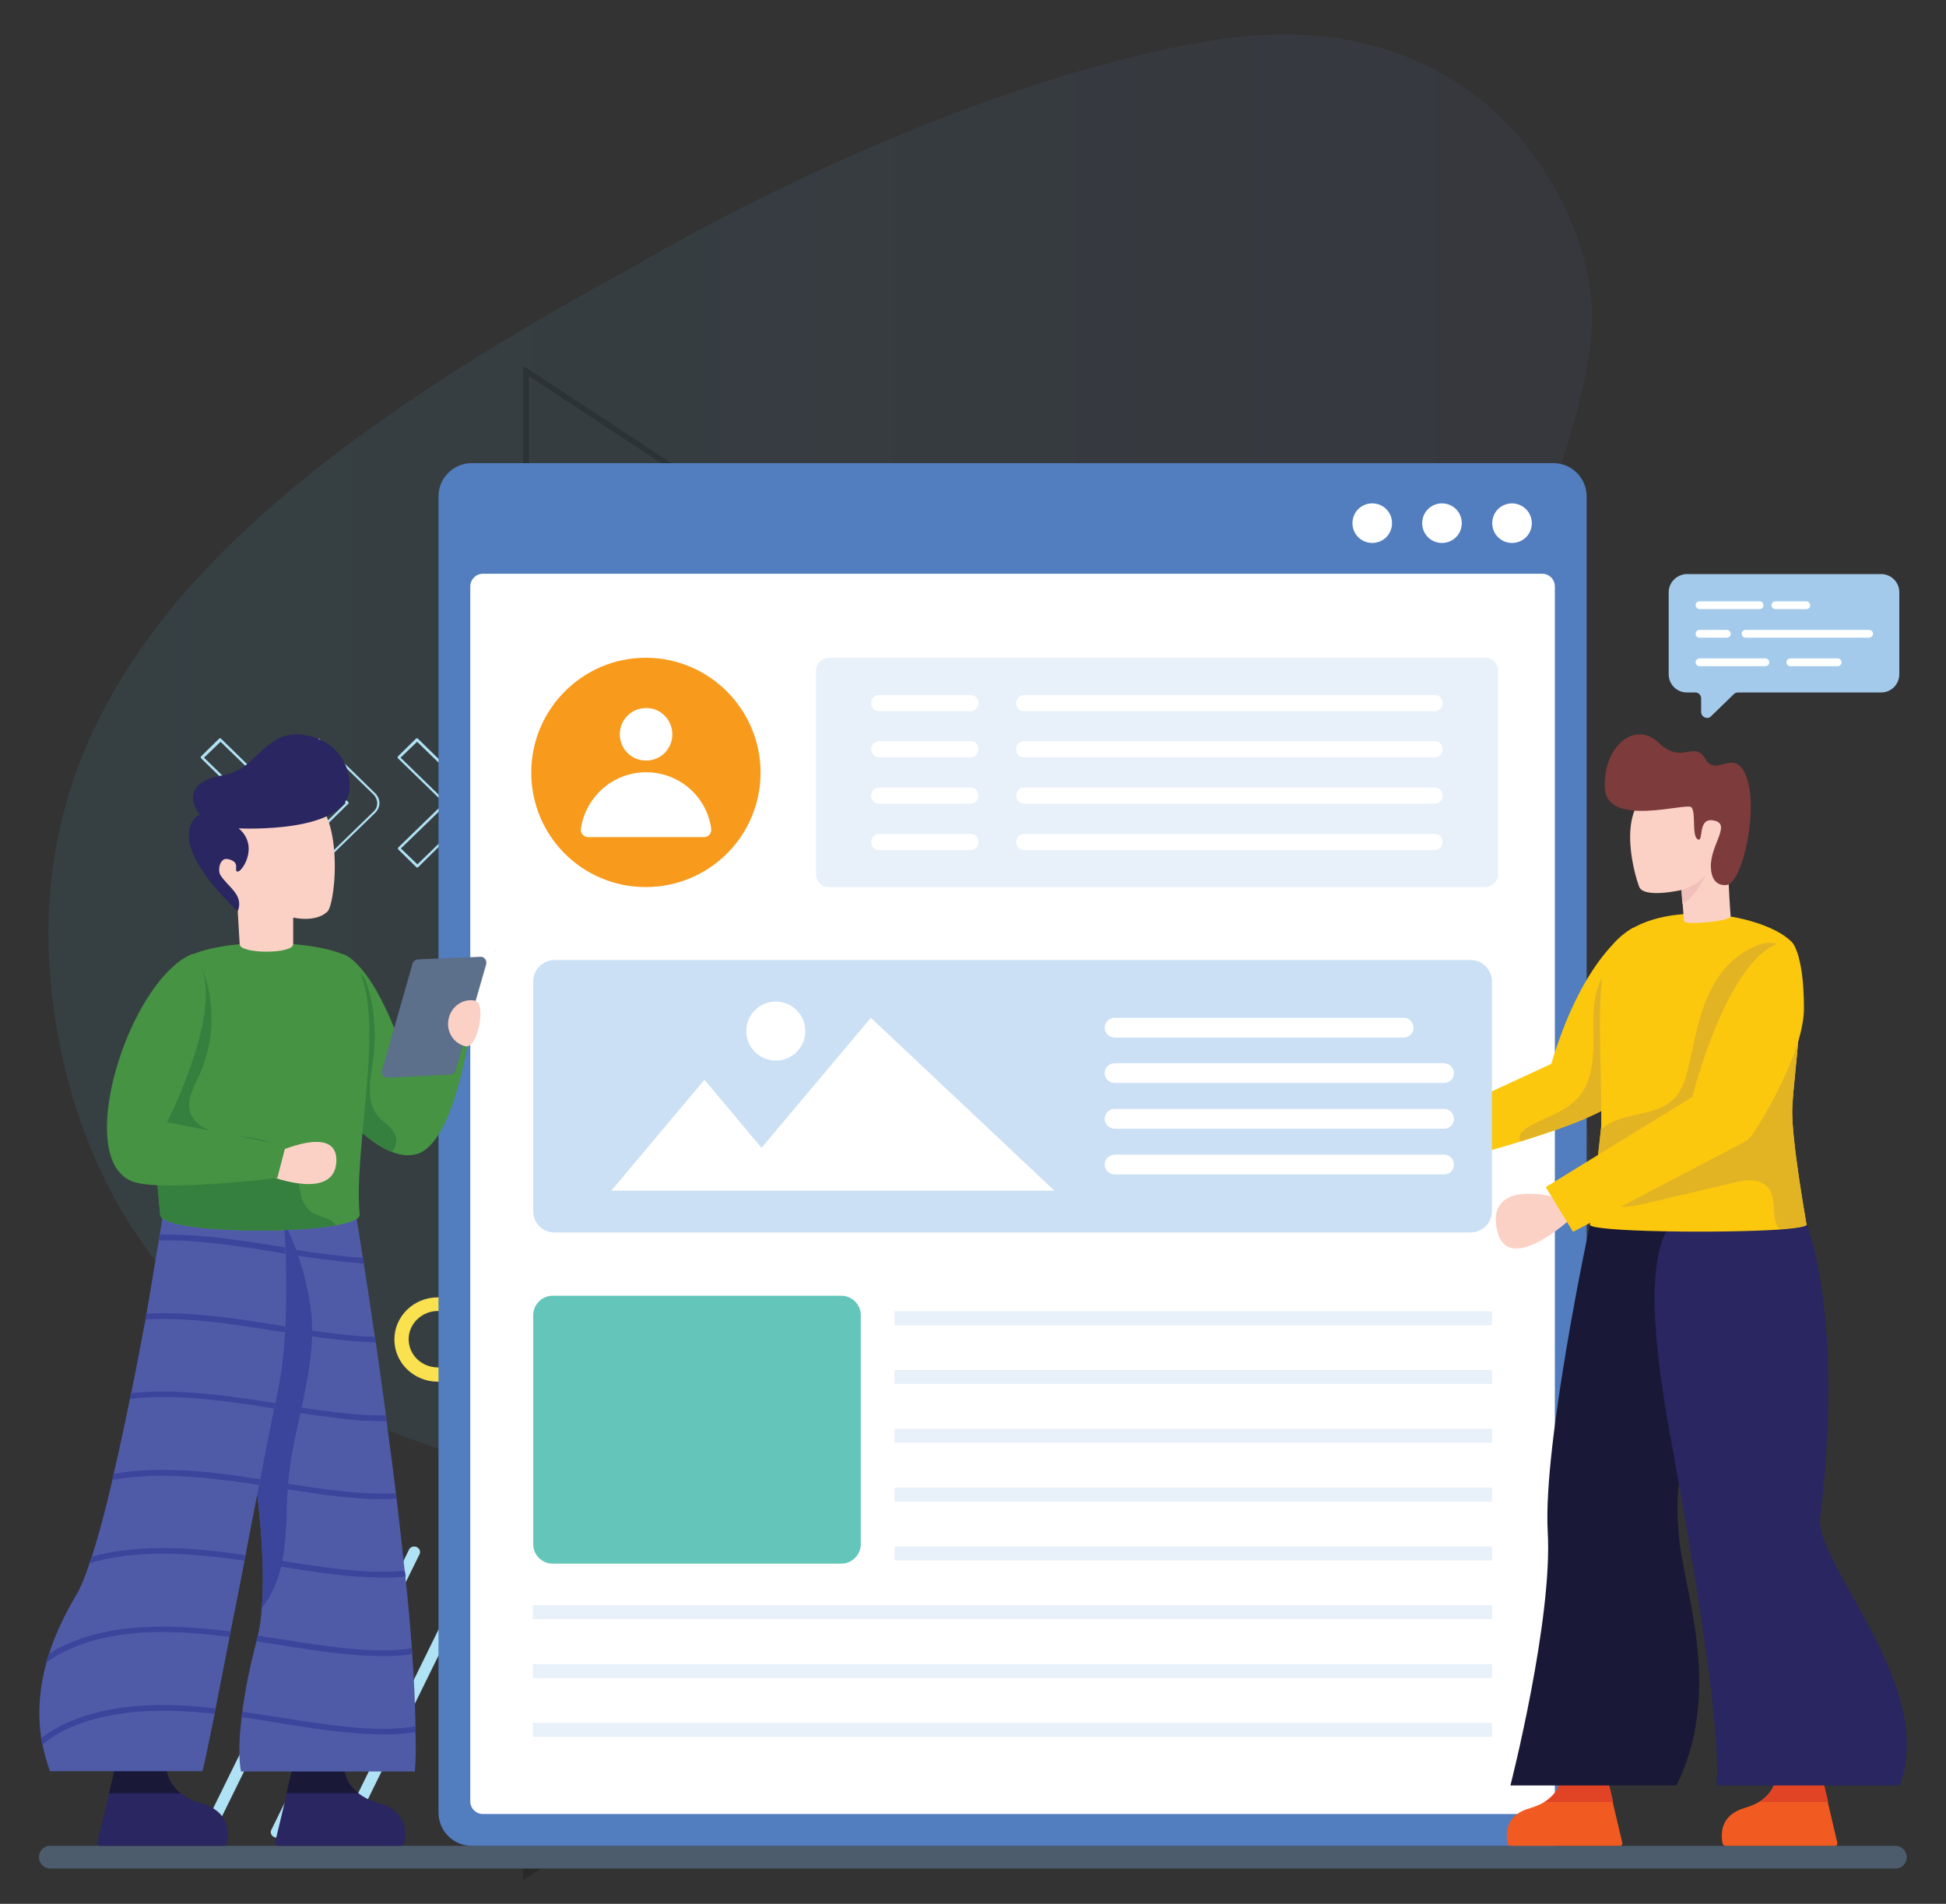 <?xml version="1.0" encoding="UTF-8"?>
<!-- Generator: Adobe Illustrator 19.0.0, SVG Export Plug-In . SVG Version: 6.00 Build 0)  -->
<svg xmlns="http://www.w3.org/2000/svg" xmlns:xlink="http://www.w3.org/1999/xlink" version="1.1" id="Layer_1" x="0px" y="0px" viewBox="0 0 600 587" style="enable-background:new 0 0 600 587;" xml:space="preserve">
<rect x="0" y="0" width="600" height="587" fill="#333333" stroke="none"/>
<style type="text/css">
	.st0{opacity:9.000000e-002;fill:url(#XMLID_128_);}
	.st1{fill:#FFFFFF;}
	.st2{fill:#B0E2F5;}
	.st3{opacity:0.19;fill:#010101;}
	.st4{fill:#F9E150;}
	.st5{fill:#4C5C6C;}
	.st6{fill:#527DBF;}
	.st7{fill:#F89A1C;}
	.st8{fill:#E8F0F9;}
	.st9{fill:#FCD1C5;}
	.st10{fill:#FBC80E;}
	.st11{fill:#E2B424;}
	.st12{fill:#CBE0F4;}
	.st13{fill:#F15B22;}
	.st14{fill:#E14425;}
	.st15{fill:#191937;}
	.st16{fill:#292661;}
	.st17{fill:#7D3B3B;}
	.st18{fill:#F1C0BA;}
	.st19{fill:#64C6BA;}
	.st20{fill:#505BA8;}
	.st21{fill:#3C459C;}
	.st22{fill:#459343;}
	.st23{fill:#35803E;}
	.st24{fill:#010101;}
	.st25{fill:#5C6F8B;}
	.st26{fill:none;}
	.st27{fill:#A4CAEB;}
</style>
<linearGradient id="XMLID_128_" gradientUnits="userSpaceOnUse" x1="14.974" y1="259.627" x2="490.948" y2="259.627">
	<stop offset="0" style="stop-color:#5BCAE9"></stop>
	<stop offset="1" style="stop-color:#596BB2"></stop>
</linearGradient>
<path id="XMLID_88_" class="st0" d="M196.3,81.7c0,0,90.1-54.3,176.1-69c86-14.7,119.1,52.6,118.5,86  c-0.6,33.4-27.3,80.9-29.1,129.5c-1.7,48.6,30.2,87.1,29.1,144.2c-1.2,57.1-83.7,136.3-158.1,136.3c-74.4,0-112.7-45.8-162.1-53.7  C121.4,447,34.2,418.2,17.3,315.8C0.5,213.4,74.9,147.5,196.3,81.7z"></path>
<g id="XMLID_165_">
	<g id="XMLID_172_">
		<path id="XMLID_87_" class="st1" d="M74.5,450.7c-0.1,0-0.2,0-0.3-0.1c-0.2-0.2-0.2-0.4,0-0.6l9.7-9.5c0.2-0.2,0.4-0.2,0.6,0    c0.2,0.2,0.2,0.4,0,0.6l-9.7,9.5C74.7,450.6,74.6,450.7,74.5,450.7z"></path>
	</g>
	<g id="XMLID_170_">
		<path id="XMLID_86_" class="st1" d="M89.3,436.2c-0.1,0-0.2,0-0.3-0.1c-0.2-0.2-0.2-0.4,0-0.6l9.7-9.5c0.2-0.2,0.4-0.2,0.6,0    c0.2,0.2,0.2,0.4,0,0.6l-9.7,9.5C89.5,436.2,89.4,436.2,89.3,436.2z"></path>
	</g>
	<g id="XMLID_168_">
		<path id="XMLID_85_" class="st1" d="M99,450.7c-0.1,0-0.2,0-0.3-0.1l-9.7-9.5c-0.2-0.2-0.2-0.4,0-0.6c0.2-0.2,0.4-0.2,0.6,0    l9.7,9.5c0.2,0.2,0.2,0.4,0,0.6C99.2,450.6,99.1,450.7,99,450.7z"></path>
	</g>
	<g id="XMLID_166_">
		<path id="XMLID_84_" class="st1" d="M84.2,436.2c-0.1,0-0.2,0-0.3-0.1l-9.7-9.5c-0.2-0.2-0.2-0.4,0-0.6c0.2-0.2,0.4-0.2,0.6,0    l9.7,9.5c0.2,0.2,0.2,0.4,0,0.6C84.4,436.2,84.3,436.2,84.2,436.2z"></path>
	</g>
</g>
<g id="XMLID_152_">
	<g id="XMLID_161_">
		<path id="XMLID_162_" class="st2" d="M68,267.5c-0.1,0-0.2,0-0.3-0.1l-5.6-5.5c-0.1-0.1-0.1-0.2-0.1-0.3s0-0.2,0.1-0.3l14.1-13.7    l-14.2-13.8c-0.1-0.1-0.1-0.2-0.1-0.3c0-0.1,0-0.2,0.1-0.3l5.6-5.5c0.2-0.1,0.4-0.1,0.5,0l17.2,16.8c1.7,1.6,1.7,4.3,0,6    l-17.2,16.7C68.2,267.4,68.1,267.5,68,267.5z M63,261.6l5.1,4.9l16.9-16.4c1.4-1.4,1.4-3.6,0-4.9l-17-16.5l-5.1,4.9l14.2,13.8    c0.1,0.1,0.1,0.4,0,0.5L63,261.6z"></path>
	</g>
	<g id="XMLID_157_">
		<path id="XMLID_158_" class="st2" d="M98.4,267.5c-0.1,0-0.2,0-0.3-0.1l-5.6-5.5c-0.1-0.1-0.1-0.2-0.1-0.3s0-0.2,0.1-0.3    l14.1-13.7l-14.2-13.8c-0.1-0.1-0.1-0.4,0-0.5l5.6-5.5c0.1-0.1,0.4-0.1,0.5,0l17.2,16.8c0.8,0.8,1.3,1.9,1.3,3    c0,1.1-0.5,2.2-1.3,3l-17.2,16.7C98.6,267.4,98.5,267.5,98.4,267.5z M93.3,261.6l5.1,4.9l16.9-16.4c0.7-0.7,1-1.5,1-2.5    c0-0.9-0.4-1.8-1-2.5l-17-16.5l-5.1,4.9l14.2,13.8c0.1,0.1,0.1,0.4,0,0.5L93.3,261.6z"></path>
	</g>
	<g id="XMLID_153_">
		<path id="XMLID_154_" class="st2" d="M128.7,267.5c-0.1,0-0.2,0-0.3-0.1l-5.6-5.5c-0.1-0.1-0.1-0.2-0.1-0.3s0-0.2,0.1-0.3    l14.1-13.7l-14.2-13.8c-0.1-0.1-0.1-0.2-0.1-0.3c0-0.1,0-0.2,0.1-0.3l5.6-5.5c0.2-0.1,0.4-0.1,0.5,0l17.2,16.8    c1.7,1.6,1.7,4.3,0,6L129,267.3C128.9,267.4,128.8,267.5,128.7,267.5z M123.6,261.6l5.1,4.9l16.9-16.4c1.4-1.4,1.4-3.6,0-4.9    l-17-16.5l-5.1,4.9l14.2,13.8c0.1,0.1,0.1,0.4,0,0.5L123.6,261.6z"></path>
	</g>
</g>
<g id="XMLID_145_">
	<g id="XMLID_150_">
		<path id="XMLID_77_" class="st2" d="M64.1,566.6c-0.3,0-0.5-0.1-0.8-0.2c-0.9-0.4-1.3-1.5-0.8-2.3l42.4-86.3    c0.4-0.9,1.5-1.2,2.4-0.8c0.9,0.4,1.3,1.5,0.8,2.3l-42.4,86.3C65.4,566.2,64.8,566.6,64.1,566.6z"></path>
	</g>
	<g id="XMLID_148_">
		<path id="XMLID_76_" class="st2" d="M85.3,566.6c-0.3,0-0.5-0.1-0.8-0.2c-0.9-0.4-1.3-1.5-0.8-2.3l42.4-86.3    c0.4-0.9,1.5-1.2,2.4-0.8c0.9,0.4,1.3,1.5,0.8,2.3l-42.4,86.3C86.6,566.2,86,566.6,85.3,566.6z"></path>
	</g>
	<g id="XMLID_146_">
		<path id="XMLID_75_" class="st2" d="M106.5,566.6c-0.3,0-0.5-0.1-0.8-0.2c-0.9-0.4-1.3-1.5-0.8-2.3l42.4-86.3    c0.4-0.9,1.5-1.2,2.4-0.8c0.9,0.4,1.3,1.5,0.8,2.3l-42.4,86.3C107.8,566.2,107.2,566.6,106.5,566.6z"></path>
	</g>
</g>
<polygon id="XMLID_74_" class="st3" points="162.7,113.7 161.3,112.8 161.3,579.7 212.9,545.8 211.1,544.9 163.1,576.5 163.1,116   513.5,346.2 460.8,380.9 461.4,382.6 515.6,347 516.7,346.2 "></polygon>
<g id="XMLID_135_">
	<path id="XMLID_136_" class="st4" d="M135,426c-7.4,0-13.4-5.8-13.4-13c0-7.2,6-13,13.4-13c7.4,0,13.4,5.8,13.4,13   C148.4,420.1,142.4,426,135,426z M135,404.2c-4.9,0-9,3.9-9,8.7c0,4.8,4,8.7,9,8.7c4.9,0,9-3.9,9-8.7   C144,408.1,140,404.2,135,404.2z"></path>
</g>
<g id="XMLID_123_">
	<g id="XMLID_367_">
		<g id="XMLID_368_">
			<path id="XMLID_121_" class="st5" d="M587.9,572.6c0,1-0.4,1.8-1,2.5c-0.6,0.6-1.5,1-2.5,1H15.5c-1.9,0-3.5-1.6-3.5-3.5     c0-1,0.4-1.8,1-2.5c0.6-0.6,1.5-1,2.5-1h568.9C586.3,569.1,587.9,570.7,587.9,572.6z"></path>
		</g>
	</g>
	<g id="XMLID_124_">
		<g id="XMLID_155_">
			<g id="XMLID_246_">
				<g id="XMLID_251_">
					<g id="XMLID_298_">
						<g id="XMLID_353_">
							<g id="XMLID_360_">
								<g id="XMLID_361_">
									<g id="XMLID_364_">
										<g id="XMLID_365_">
											<path id="XMLID_120_" class="st6" d="M489.2,153v405.9c0,5.6-4.6,10.2-10.2,10.2H145.4c-5.6,0-10.2-4.6-10.2-10.2V153             c0-5.6,4.6-10.2,10.2-10.2H479C484.6,142.8,489.2,147.4,489.2,153z"></path>
										</g>
									</g>
									<g id="XMLID_362_">
										<path id="XMLID_119_" class="st1" d="M148.9,559.3c-2.1,0-3.9-1.7-3.9-3.9V180.8c0-2.1,1.7-3.9,3.9-3.9h326.6            c2.1,0,3.9,1.7,3.9,3.9v374.6c0,2.1-1.7,3.9-3.9,3.9H148.9z"></path>
									</g>
								</g>
							</g>
							<g id="XMLID_358_">
								<path id="XMLID_118_" class="st1" d="M472.3,161.3c0,3.4-2.7,6.1-6.1,6.1c-3.4,0-6.1-2.7-6.1-6.1c0-3.4,2.7-6.1,6.1-6.1          C469.5,155.2,472.3,157.9,472.3,161.3z"></path>
							</g>
							<g id="XMLID_356_">
								<path id="XMLID_117_" class="st1" d="M450.7,161.3c0,3.4-2.7,6.1-6.1,6.1c-3.4,0-6.1-2.7-6.1-6.1c0-3.4,2.7-6.1,6.1-6.1          C448,155.2,450.7,157.9,450.7,161.3z"></path>
							</g>
							<g id="XMLID_354_">
								<path id="XMLID_116_" class="st1" d="M429.2,161.3c0,3.4-2.7,6.1-6.1,6.1s-6.1-2.7-6.1-6.1c0-3.4,2.7-6.1,6.1-6.1          S429.2,157.9,429.2,161.3z"></path>
							</g>
						</g>
						<g id="XMLID_345_">
							<g id="XMLID_351_">
								<path id="XMLID_115_" class="st7" d="M234.5,238.2c0,19.5-15.8,35.3-35.4,35.3s-35.3-15.8-35.3-35.3          c0-19.5,15.8-35.4,35.3-35.4S234.5,218.7,234.5,238.2z"></path>
							</g>
							<g id="XMLID_346_">
								<g id="XMLID_349_">
									<path id="XMLID_114_" class="st1" d="M207.3,226.4c0,4.5-3.6,8.1-8.1,8.1c-4.5,0-8.1-3.6-8.1-8.1c0-4.5,3.6-8.1,8.1-8.1           C203.6,218.2,207.3,221.9,207.3,226.4z"></path>
								</g>
								<g id="XMLID_347_">
									<path id="XMLID_113_" class="st1" d="M217.1,258.1h-35.8c-1.3,0-2.4-1.2-2.2-2.5c1.4-9.9,9.9-17.5,20.1-17.5           c10.3,0,18.8,7.6,20.1,17.5C219.4,257,218.4,258.1,217.1,258.1z"></path>
								</g>
							</g>
						</g>
						<g id="XMLID_343_">
							<path id="XMLID_112_" class="st8" d="M461.9,206.8v62.7c0,2.2-1.8,4-4,4H255.6c-2.2,0-4-1.8-4-4v-62.7c0-2.2,1.8-4,4-4h202.3         C460.1,202.8,461.9,204.6,461.9,206.8z"></path>
						</g>
						<g id="XMLID_322_">
							<g id="XMLID_338_">
								<g id="XMLID_341_">
									<path id="XMLID_111_" class="st1" d="M444.8,216.8c0-0.7-0.3-1.3-0.7-1.8c-0.5-0.5-1.1-0.7-1.8-0.7H315.8           c-1.4,0-2.5,1.1-2.5,2.5c0,0.7,0.3,1.3,0.7,1.8c0.5,0.5,1.1,0.7,1.8,0.7h126.5C443.7,219.3,444.8,218.1,444.8,216.8z"></path>
								</g>
								<g id="XMLID_339_">
									<path id="XMLID_110_" class="st1" d="M301.7,216.8c0-0.7-0.3-1.3-0.7-1.8c-0.5-0.5-1.1-0.7-1.8-0.7h-28.1           c-1.4,0-2.5,1.1-2.5,2.5c0,0.7,0.3,1.3,0.7,1.8c0.5,0.5,1.1,0.7,1.8,0.7h28.1C300.6,219.3,301.7,218.1,301.7,216.8z"></path>
								</g>
							</g>
							<g id="XMLID_333_">
								<g id="XMLID_336_">
									<path id="XMLID_109_" class="st1" d="M444.8,231c0-0.7-0.3-1.3-0.7-1.8c-0.5-0.5-1.1-0.7-1.8-0.7H315.8           c-1.4,0-2.5,1.1-2.5,2.5c0,0.7,0.3,1.3,0.7,1.8c0.5,0.5,1.1,0.7,1.8,0.7h126.5C443.7,233.6,444.8,232.4,444.8,231z"></path>
								</g>
								<g id="XMLID_334_">
									<path id="XMLID_108_" class="st1" d="M301.7,231c0-0.7-0.3-1.3-0.7-1.8c-0.5-0.5-1.1-0.7-1.8-0.7h-28.1           c-1.4,0-2.5,1.1-2.5,2.5c0,0.7,0.3,1.3,0.7,1.8c0.5,0.5,1.1,0.7,1.8,0.7h28.1C300.6,233.6,301.7,232.4,301.7,231z"></path>
								</g>
							</g>
							<g id="XMLID_328_">
								<g id="XMLID_331_">
									<path id="XMLID_107_" class="st1" d="M444.8,245.3c0-0.7-0.3-1.3-0.7-1.8c-0.5-0.5-1.1-0.7-1.8-0.7H315.8           c-1.4,0-2.5,1.1-2.5,2.5c0,0.7,0.3,1.3,0.7,1.8c0.5,0.5,1.1,0.7,1.8,0.7h126.5C443.7,247.8,444.8,246.7,444.8,245.3z"></path>
								</g>
								<g id="XMLID_329_">
									<path id="XMLID_106_" class="st1" d="M301.7,245.3c0-0.7-0.3-1.3-0.7-1.8c-0.5-0.5-1.1-0.7-1.8-0.7h-28.1           c-1.4,0-2.5,1.1-2.5,2.5c0,0.7,0.3,1.3,0.7,1.8c0.5,0.5,1.1,0.7,1.8,0.7h28.1C300.6,247.8,301.7,246.7,301.7,245.3z"></path>
								</g>
							</g>
							<g id="XMLID_323_">
								<g id="XMLID_326_">
									<path id="XMLID_105_" class="st1" d="M444.8,259.6c0-0.7-0.3-1.3-0.7-1.8c-0.5-0.5-1.1-0.7-1.8-0.7H315.8           c-1.4,0-2.5,1.1-2.5,2.5c0,0.7,0.3,1.3,0.7,1.8c0.5,0.5,1.1,0.7,1.8,0.7h126.5C443.7,262.1,444.8,261,444.8,259.6z"></path>
								</g>
								<g id="XMLID_324_">
									<path id="XMLID_104_" class="st1" d="M301.7,259.6c0-0.7-0.3-1.3-0.7-1.8c-0.5-0.5-1.1-0.7-1.8-0.7h-28.1           c-1.4,0-2.5,1.1-2.5,2.5c0,0.7,0.3,1.3,0.7,1.8c0.5,0.5,1.1,0.7,1.8,0.7h28.1C300.6,262.1,301.7,261,301.7,259.6z"></path>
								</g>
							</g>
						</g>
						<g id="XMLID_299_">
							<g id="XMLID_320_">
								<path id="XMLID_103_" class="st9" d="M445.7,346.5c0,0-18.6-3.3-17.6,9.2c1,12.5,23.3-4.8,23.3-4.8L445.7,346.5z"></path>
							</g>
							<g id="XMLID_318_">
								<path id="XMLID_102_" class="st10" d="M440.3,345.6l7.3,12.3c0,0,10-2.5,21.4-6c13.3-4.1,28.4-9.6,31.3-14.3          c3-4.8,5.6-10.7,7.7-16.5c4.4-12.1,6.6-23.7,6.6-23.7l-11-11.4c0,0-14.9,7.2-25.3,42L440.3,345.6z"></path>
							</g>
							<g id="XMLID_315_">
								<g id="XMLID_316_">
									<path id="XMLID_101_" class="st11" d="M468.5,351.3c0.1,0.2,0.2,0.4,0.4,0.6c13.3-4.1,28.4-9.6,31.3-14.3           c3-4.8,5.6-10.7,7.7-16.5c-0.8-4.6-2.7-9-5.2-12.9c-1.4-2.2-3.1-4.3-4.9-6.3c-2.3-2.4-3.7-1.3-4.8,1.5           c-1.1,3-1.6,6.2-1.7,9.4c-0.2,4.5,0.2,8.9-0.2,13.4c-0.4,4.5-1.6,9-4.6,12.3c-4.1,4.6-10.8,6.1-16,9.4           C469.3,348.8,468,350,468.5,351.3z"></path>
								</g>
							</g>
							<g id="XMLID_312_">
								<g id="XMLID_313_">
									<path id="XMLID_100_" class="st12" d="M460,302.6v70.8c0,3.6-2.9,6.6-6.6,6.6H171c-3.7,0-6.6-2.9-6.6-6.6v-70.8           c0-3.6,2.9-6.6,6.6-6.6h282.5C457.1,296,460,299,460,302.6z"></path>
								</g>
							</g>
							<g id="XMLID_310_">
								<polygon id="XMLID_99_" class="st1" points="325.1,367.1 188.5,367.1 217.2,332.9 234.8,353.9 268.5,313.8         "></polygon>
							</g>
							<g id="XMLID_308_">
								<circle id="XMLID_68_" class="st1" cx="239.2" cy="317.9" r="9.1"></circle>
							</g>
							<g id="XMLID_306_">
								<path id="XMLID_67_" class="st1" d="M435.8,316.9c0,1.7-1.4,3-3,3h-89.1c-1.7,0-3.1-1.4-3.1-3c0-1.7,1.4-3.1,3.1-3.1h89.1          C434.4,313.8,435.8,315.1,435.8,316.9z"></path>
							</g>
							<g id="XMLID_304_">
								<path id="XMLID_66_" class="st1" d="M448.3,330.9c0,1.7-1.4,3-3,3H343.7c-1.7,0-3.1-1.4-3.1-3c0-1.7,1.4-3.1,3.1-3.1h101.6          C446.9,327.9,448.3,329.2,448.3,330.9z"></path>
							</g>
							<g id="XMLID_302_">
								<path id="XMLID_65_" class="st1" d="M448.3,345c0,1.7-1.4,3-3,3H343.7c-1.7,0-3.1-1.4-3.1-3c0-1.7,1.4-3.1,3.1-3.1h101.6          C446.9,341.9,448.3,343.3,448.3,345z"></path>
							</g>
							<g id="XMLID_300_">
								<path id="XMLID_64_" class="st1" d="M448.3,359.1c0,1.7-1.4,3-3,3H343.7c-1.7,0-3.1-1.4-3.1-3c0-1.7,1.4-3.1,3.1-3.1h101.6          C446.9,356,448.3,357.4,448.3,359.1z"></path>
							</g>
						</g>
					</g>
					<g id="XMLID_266_">
						<g id="XMLID_273_">
							<g id="XMLID_293_">
								<g id="XMLID_296_">
									<path id="XMLID_63_" class="st13" d="M530.9,566.7c0,0.6,0.1,1.2,0.2,1.6c0.1,0.5,0.5,0.8,1,0.8h33.7           c0.5,0,0.8-0.4,0.7-0.9l-1.3-5.5l-3.9-16.8c-0.1-0.5-0.6-0.9-1.1-0.8l-11.6,1.2c-0.5,0.1-0.9,0.5-1,1           c-0.1,2.2-1.2,7.7-9.6,10.1C531.5,559.3,530.7,563.8,530.9,566.7z"></path>
								</g>
								<g id="XMLID_294_">
									<path id="XMLID_62_" class="st14" d="M542.5,555.6c4.4-2.7,5.1-6.5,5.2-8.2c0-0.5,0.4-1,1-1l11.6-1.2           c0.5-0.1,1,0.3,1.1,0.8l2.3,9.6H542.5z"></path>
								</g>
							</g>
							<g id="XMLID_288_">
								<g id="XMLID_291_">
									<path id="XMLID_61_" class="st13" d="M464.6,566.7c0,0.6,0.1,1.2,0.2,1.6c0.1,0.5,0.5,0.8,1,0.8h33.7           c0.5,0,0.8-0.4,0.7-0.9l-1.3-5.5L495,546c-0.1-0.5-0.6-0.9-1.1-0.8l-11.6,1.2c-0.5,0.1-0.9,0.5-1,1           c-0.1,2.2-1.2,7.7-9.6,10.1C465.2,559.3,464.4,563.8,464.6,566.7z"></path>
								</g>
								<g id="XMLID_289_">
									<path id="XMLID_60_" class="st14" d="M476.2,555.6c4.4-2.7,5.1-6.5,5.2-8.2c0-0.5,0.4-1,1-1l11.6-1.2           c0.5-0.1,1,0.3,1.1,0.8l2.3,9.6H476.2z"></path>
								</g>
							</g>
							<g id="XMLID_286_">
								<path id="XMLID_59_" class="st15" d="M490.2,377.6c0,0-14.5,67.5-13,94.6c1.6,27.1-11.5,78.3-11.5,78.3h51.2          c14-28.4,3.1-57.6,1-74.7c-4.1-33.7,11.7-46.6,11.7-46.6l-10.4-72L490.2,377.6z"></path>
							</g>
							<g id="XMLID_284_">
								<path id="XMLID_58_" class="st16" d="M557.1,377.6c0,0,11.6,28.3,4.1,90.2c-1.8,14.5,36.1,52.1,24.5,82.7l-56.5,0          c2-17.6-9.3-80.5-12.7-99.4c-3.7-20.6-12.4-64.4,0.4-75.6L557.1,377.6z"></path>
							</g>
							<g id="XMLID_282_">
								<path id="XMLID_57_" class="st10" d="M490.2,377.6c0,2.2,40.4,2.7,58.4,1.5c5.1-0.4,8.4-0.9,8.4-1.5c0,0-4.8-26.8-4.4-35.9          c0.5-11.1,4.6-36.8,1.6-47.6c-0.5-1.7-1.1-3.1-2-3.9c-9.1-8.9-43.1-14.1-55.2,1.4c-5.6,7.2-3.1,33.3-3.3,55.1          c0,0.2,0,0.7-0.1,1.5c-0.4,3.7-1.5,13-2.3,20.2C490.7,373.5,490.2,377.6,490.2,377.6z"></path>
							</g>
							<g id="XMLID_280_">
								<path id="XMLID_56_" class="st11" d="M491.4,368.3c1.4,1.6,3.2,2.7,5.2,3.3c3.7,1.1,7.6,0.2,11.4-0.7          c8.6-2,17.3-4.1,25.9-6.1c2-0.5,4.1-1,6.1-0.9c2.1,0.1,4.2,0.9,5.4,2.6c2.1,2.8,1.1,6.8,2,10.1c0.3,0.9,0.7,1.7,1.2,2.4          c5.1-0.4,8.4-0.9,8.4-1.5c0,0-4.8-26.8-4.4-35.9c0.5-11.1,4.6-36.8,1.6-47.6c-0.8-0.4-1.6-0.8-2.5-1.2          c-2.5-1.2-4.5-2.5-7.4-2c-3.2,0.6-6.3,2.3-8.8,4.3c-2.9,2.3-5.4,5.3-7.2,8.6c-4.2,7.4-5.6,16-7.5,24.4          c-0.9,3.8-1.9,7.9-4.7,10.7c-4.8,4.8-12.7,4.2-18.9,7.1c-1.3,0.6-2.5,1.4-3.6,2.2C493.3,351.8,492.2,361.1,491.4,368.3z"></path>
							</g>
							<g id="XMLID_278_">
								<path id="XMLID_55_" class="st9" d="M519.2,284l-0.7-9.6c0,0-11.7,2.7-13.1-1c-1.8-4.7-7.7-26.4,6.2-30.7          c13.9-4.3,22.6,8.5,21.6,14.7c-1.1,6.2,0.4,25.1,0.4,25.1C533.8,284,519.4,285.4,519.2,284z"></path>
							</g>
							<g id="XMLID_276_">
								<path id="XMLID_54_" class="st17" d="M532.7,272.8c0,0-5,1.3-5.2-5.5c-0.2-6.8,6.4-13.2,1-14.3c-5.3-1.2-3.1,6.8-5,5.8          c-2-1-0.5-8.3-2-9.9c-1.4-1.6-26.3,6.5-26.7-6.1c-0.5-12.7,9.3-20.8,16.6-13.8c7.3,7,11-1,14.4,5c3.4,6,9.3-4.2,12.8,5.9          C542.1,249.9,537.4,271.3,532.7,272.8z"></path>
							</g>
							<g id="XMLID_274_">
								<path id="XMLID_53_" class="st9" d="M514.5,274.4"></path>
							</g>
						</g>
						<g id="XMLID_271_">
							<path id="XMLID_52_" class="st9" d="M478.5,368.9c0,0-20.1-5.2-17,10.1c3.1,15.2,23.1-3.5,23.1-3.5"></path>
						</g>
						<g id="XMLID_269_">
							<path id="XMLID_51_" class="st10" d="M476.6,366l8.4,13.8l52.6-27.6c1-0.5,1.9-1.3,2.6-2.2c3.8-5.6,16-26.1,16-39.1         c0-18-4.1-20.7-4.1-20.7c-18.4,0-30.3,48-30.3,48L476.6,366z"></path>
						</g>
						<g id="XMLID_267_">
							<path id="XMLID_50_" class="st18" d="M518.4,274.4c0,0,4-0.8,7.5-4.5c0,0-3.2,7-7.2,8.7L518.4,274.4z"></path>
						</g>
					</g>
					<g id="XMLID_264_">
						<path id="XMLID_49_" class="st19" d="M265.4,405.5v70.6c0,3.3-2.7,6-6,6h-89c-3.3,0-6-2.7-6-6v-70.6c0-3.3,2.7-6,6-6h89        C262.7,399.5,265.4,402.2,265.4,405.5z"></path>
					</g>
					<g id="XMLID_262_">
						<rect id="XMLID_48_" x="275.8" y="404.3" class="st8" width="184.2" height="4.3"></rect>
					</g>
					<g id="XMLID_260_">
						<rect id="XMLID_47_" x="275.8" y="422.4" class="st8" width="184.2" height="4.3"></rect>
					</g>
					<g id="XMLID_258_">
						<rect id="XMLID_46_" x="275.8" y="440.5" class="st8" width="184.2" height="4.3"></rect>
					</g>
					<g id="XMLID_256_">
						<rect id="XMLID_45_" x="275.8" y="458.7" class="st8" width="184.2" height="4.3"></rect>
					</g>
					<g id="XMLID_254_">
						<rect id="XMLID_44_" x="275.8" y="476.8" class="st8" width="184.2" height="4.3"></rect>
					</g>
					<g id="XMLID_252_">
						<rect id="XMLID_43_" x="164.3" y="494.9" class="st8" width="295.7" height="4.3"></rect>
					</g>
				</g>
				<g id="XMLID_249_">
					<rect id="XMLID_42_" x="164.3" y="513.1" class="st8" width="295.7" height="4.3"></rect>
				</g>
				<g id="XMLID_247_">
					<rect id="XMLID_41_" x="164.3" y="531.2" class="st8" width="295.7" height="4.3"></rect>
				</g>
			</g>
			<g id="XMLID_156_">
				<g id="XMLID_191_">
					<g id="XMLID_241_">
						<g id="XMLID_244_">
							<path id="XMLID_40_" class="st16" d="M124.9,566.3c-0.1,0.9-0.2,1.7-0.3,2.2c-0.1,0.4-0.4,0.6-0.8,0.6H85.6         c-0.5,0-0.9-0.5-0.8-1l1.5-6.2l4.7-19.9l15.1,1.6c0,0-1.1,9,10.8,12.4C124.2,558.1,125.1,563.2,124.9,566.3z"></path>
						</g>
						<g id="XMLID_242_">
							<path id="XMLID_39_" class="st15" d="M110.5,552.9c-5.1-4-4.4-9.3-4.4-9.3L90.9,542l-2.6,10.9H110.5z"></path>
						</g>
					</g>
					<g id="XMLID_236_">
						<g id="XMLID_239_">
							<path id="XMLID_38_" class="st16" d="M70.2,566.3c-0.1,0.9-0.2,1.7-0.3,2.2c-0.1,0.4-0.4,0.6-0.8,0.6H30.8         c-0.5,0-0.9-0.5-0.8-1l1.5-6.2l4.7-19.9l15.1,1.6c0,0-1.1,9,10.8,12.4C69.5,558.1,70.4,563.2,70.2,566.3z"></path>
						</g>
						<g id="XMLID_237_">
							<path id="XMLID_37_" class="st15" d="M55.7,552.9c-5.1-4-4.4-9.3-4.4-9.3L36.2,542l-2.6,10.9H55.7z"></path>
						</g>
					</g>
					<g id="XMLID_234_">
						<path id="XMLID_36_" class="st20" d="M127.9,546.2H74.3c-0.8-4.2-0.6-10.1,0.2-16.7c0.1-0.6,0.1-1.1,0.2-1.7        c0.9-7,2.5-14.6,4.3-21.4c0-0.1,0.1-0.2,0.1-0.3c0.1-0.6,0.3-1.1,0.4-1.7c0.6-2.6,1-5.5,1.2-8.6c0.4-4.2,0.4-8.8,0.3-13.6        c0-0.6,0-1.2-0.1-1.8c-0.2-6.3-0.8-13-1.6-19.9v0c-0.1-0.9-0.2-1.8-0.3-2.7c-0.1-0.6-0.2-1.2-0.2-1.8        c-1-7.6-2.3-15.4-3.7-22.9c-0.1-0.6-0.2-1.2-0.4-1.8c-1.5-8-3.2-15.8-4.8-23c-0.1-0.6-0.3-1.2-0.4-1.8c-2.1-8.9-4-16.8-5.7-23        c-0.2-0.6-0.3-1.2-0.5-1.8c-2-7.4-3.3-11.9-3.3-11.9l26.7-1.5l21.8-1.2c0,0,1.4,8.1,3.4,20.9c0.1,0.6,0.2,1.2,0.3,1.8        c1,6.5,2.2,14.2,3.4,22.5c0.1,0.6,0.2,1.2,0.3,1.8c1,7.1,2.1,14.6,3.1,22.4c0.1,0.6,0.2,1.2,0.2,1.8c1,7.3,2,14.8,2.9,22.3        c0.1,0.6,0.1,1.2,0.2,1.7c0.9,7.5,1.7,14.9,2.5,22.2c0.1,0.6,0.1,1.2,0.2,1.7c0.8,7.6,1.5,15.1,2,22.1c0,0.6,0.1,1.2,0.1,1.8        c0.6,8.1,0.9,15.6,1,22.2c0,0.6,0,1.2,0,1.8C128.3,538.5,128.2,542.6,127.9,546.2z"></path>
					</g>
					<g id="XMLID_232_">
						<path id="XMLID_35_" class="st21" d="M88.9,456.7c-0.7,7.5-0.3,15.2-1.5,22.7c-0.9,5.9-3,11.8-6.7,16.4        c0.4-4.2,0.4-8.8,0.3-13.6c0-0.6,0-1.2-0.1-1.8c-0.2-6.3-0.8-13-1.6-19.9v0c3.1-15.3,4.3-30.5,4.8-46.1        c0.2-7.2,0.4-14.4,0.7-21.6c0.2-5.4-0.7-17.1-1.1-22.5c6.7,9,12,26.2,12.5,37.4C96.9,424.2,90.4,440.2,88.9,456.7z"></path>
					</g>
					<g id="XMLID_230_">
						<path id="XMLID_34_" class="st21" d="M85.1,434.5c-0.2,0-0.4-0.1-0.6-0.1c0.1-0.6,0.2-1.2,0.4-1.7c0.2,0,0.4,0.1,0.5,0.1        c8.1,1.3,16.4,2.6,24.8,3.3c3.2,0.2,6.1,0.4,8.8,0.3c0.1,0.6,0.2,1.2,0.2,1.8c-2.8,0-5.8-0.1-9.2-0.3        C101.6,437.1,93.2,435.8,85.1,434.5z"></path>
					</g>
					<g id="XMLID_228_">
						<path id="XMLID_33_" class="st21" d="M88,386.6c0-0.6,0-1.2-0.1-1.8c7.3,1.2,14.8,2.3,22.3,2.9c0.6,0,1.2,0.1,1.7,0.1        c0.1,0.6,0.2,1.2,0.3,1.8c-0.7,0-1.4-0.1-2.2-0.2C102.6,388.8,95.2,387.7,88,386.6z"></path>
					</g>
					<g id="XMLID_226_">
						<path id="XMLID_32_" class="st21" d="M110.1,413.6c-7.5-0.6-14.9-1.7-22.2-2.8c0-0.6,0.1-1.2,0.1-1.8        c7.3,1.1,14.8,2.3,22.3,2.9c1.9,0.2,3.7,0.2,5.4,0.3c0.1,0.6,0.2,1.2,0.3,1.8C114.1,413.8,112.1,413.7,110.1,413.6z"></path>
					</g>
					<g id="XMLID_224_">
						<path id="XMLID_31_" class="st21" d="M85.1,458.6c-1.8-0.3-3.5-0.6-5.3-0.8c0.1-0.6,0.2-1.2,0.3-1.7c1.7,0.3,3.5,0.5,5.2,0.8        c8.1,1.3,16.4,2.6,24.8,3.3c4.5,0.3,8.4,0.4,11.9,0.2c0.1,0.6,0.1,1.2,0.2,1.7c-3.6,0.2-7.7,0.2-12.3-0.2        C101.6,461.3,93.2,459.9,85.1,458.6z"></path>
					</g>
					<g id="XMLID_222_">
						<path id="XMLID_30_" class="st21" d="M125.1,486.1c-4.3,0.4-9.2,0.4-15,0c-8.4-0.6-16.8-2-25-3.3c-1.4-0.2-2.7-0.4-4.1-0.7        c0-0.6,0-1.2-0.1-1.8c1.5,0.2,3,0.5,4.5,0.7c8.1,1.3,16.4,2.6,24.8,3.3c5.7,0.4,10.5,0.4,14.6,0        C124.9,484.9,125,485.5,125.1,486.1z"></path>
					</g>
					<g id="XMLID_220_">
						<path id="XMLID_29_" class="st21" d="M127.2,510c-4.8,0.7-10.3,0.8-17.1,0.3c-8.4-0.6-16.8-2-25-3.3c-2-0.3-4-0.6-6.1-1        c0.1-0.6,0.3-1.1,0.4-1.7c2,0.3,4,0.6,5.9,0.9c8.1,1.3,16.4,2.6,24.8,3.3c6.7,0.5,12.1,0.4,16.8-0.3        C127.1,508.8,127.1,509.4,127.2,510z"></path>
					</g>
					<g id="XMLID_218_">
						<path id="XMLID_28_" class="st21" d="M128.2,534c-5,0.9-10.8,1-18.1,0.4c-8.4-0.6-16.8-2-25-3.3c-3.4-0.6-6.9-1.1-10.3-1.6        c-0.1,0-0.2,0-0.3,0c0.1-0.6,0.1-1.1,0.2-1.7c0.1,0,0.2,0,0.4,0c3.5,0.5,6.9,1.1,10.4,1.6c8.1,1.3,16.4,2.6,24.8,3.3        c7.3,0.6,13,0.4,18-0.5C128.2,532.8,128.2,533.4,128.2,534z"></path>
					</g>
					<g id="XMLID_214_">
						<g id="XMLID_215_">
							<g id="XMLID_216_">
								<path id="XMLID_27_" class="st20" d="M88,409c0,0.6,0,1.2-0.1,1.8c-0.4,6.2-1,12.1-2.1,17.3c-0.3,1.4-0.6,2.9-0.9,4.6          c-0.1,0.6-0.2,1.1-0.4,1.7c-1.2,5.9-2.7,13.4-4.3,21.7c-0.1,0.6-0.2,1.1-0.3,1.7c-0.2,0.9-0.3,1.7-0.5,2.6c0,0,0,0,0,0          c-1.2,6.1-2.5,12.6-3.7,19.1c-0.1,0.6-0.2,1.1-0.3,1.7c-1.4,7.4-2.9,14.8-4.3,21.8c-0.1,0.6-0.2,1.2-0.3,1.7          c-1.6,8-3,15.5-4.3,21.9c-0.1,0.6-0.2,1.2-0.3,1.7c-1.9,9.5-3.3,16.1-3.7,17.5c0,0.1-0.1,0.2-0.1,0.3h-47          c-0.9-2.6-1.7-5.3-2.3-8.2c-0.1-0.7-0.2-1.3-0.4-2c-1-6.8-0.8-14.5,1.6-23.2c0.2-0.9,0.5-1.8,0.8-2.7          c1.8-5.7,4.6-11.8,8.5-18.4c1.2-2,2.6-5.3,4-9.6c0.2-0.6,0.4-1.3,0.7-2c2.1-6.5,4.3-14.7,6.4-23.9c0.1-0.6,0.3-1.2,0.4-1.9          c1.7-7.3,3.4-15.2,5-23.1h0c0.1-0.6,0.2-1.2,0.4-1.8c1.6-7.7,3-15.5,4.4-22.7c0.1-0.6,0.2-1.2,0.3-1.8          c0.3-1.8,0.6-3.5,0.9-5.2c1.1-6.6,2.1-12.5,2.9-17.4c0.1-0.6,0.2-1.2,0.3-1.8c1.2-7.4,1.9-11.9,1.9-11.9l33.5-21.5          c0,0,1.2,8.6,2.2,20.7c0.4,5.1,0.8,10.8,1.1,16.8c0,0.6,0,1.2,0.1,1.8C88.3,394,88.3,401.6,88,409z"></path>
							</g>
						</g>
					</g>
					<g id="XMLID_192_">
						<g id="XMLID_211_">
							<g id="XMLID_212_">
								<path id="XMLID_26_" class="st21" d="M88,386.6l-2.8-0.5c-3.4-0.6-6.9-1.1-10.3-1.6c-3.4-0.5-7-1-11-1.4          c-4.7-0.5-9.8-0.7-14.9-0.7c0.1-0.6,0.2-1.2,0.3-1.8c4.9,0,9.6,0.2,14.1,0.6c4.2,0.4,8.1,0.9,11.7,1.4          c3.5,0.5,6.9,1.1,10.3,1.6c0.8,0.1,1.7,0.3,2.5,0.4C87.9,385.4,88,386,88,386.6z"></path>
							</g>
						</g>
						<g id="XMLID_208_">
							<g id="XMLID_209_">
								<path id="XMLID_25_" class="st21" d="M88,409c0,0.6,0,1.2-0.1,1.8c-0.9-0.2-1.9-0.3-2.8-0.4c-3.4-0.6-6.9-1.1-10.3-1.6          c-1.5-0.2-3.2-0.4-4.9-0.7c-7.6-1-16.4-1.7-25.1-1.3c0.1-0.6,0.2-1.2,0.3-1.8c8.5-0.4,17,0.3,24.4,1.2          c1.9,0.2,3.8,0.5,5.5,0.7c3.5,0.5,6.9,1.1,10.3,1.6C86.3,408.7,87.1,408.8,88,409z"></path>
							</g>
						</g>
						<g id="XMLID_205_">
							<g id="XMLID_206_">
								<path id="XMLID_24_" class="st21" d="M84.9,432.6c-0.1,0.6-0.2,1.1-0.4,1.7c-3.1-0.5-6.3-1-9.4-1.5c-0.1,0-0.2,0-0.3,0          c-9.7-1.4-22.5-2.9-34.7-1.5c0.1-0.6,0.2-1.2,0.4-1.8c12.2-1.2,24.6,0.2,34.3,1.6c0.1,0,0.2,0,0.3,0          C78.3,431.6,81.6,432.1,84.9,432.6z"></path>
							</g>
						</g>
						<g id="XMLID_202_">
							<g id="XMLID_203_">
								<path id="XMLID_23_" class="st21" d="M80.2,456.1c-0.1,0.6-0.2,1.1-0.3,1.7c-0.3-0.1-0.6-0.1-0.9-0.1          c-1.4-0.2-2.8-0.4-4.2-0.6c-10-1.4-23-2.9-35.5-1.5c-1.6,0.2-3.2,0.4-4.7,0.7c0.1-0.6,0.3-1.2,0.4-1.9          c1.3-0.2,2.7-0.4,4.1-0.6c12.7-1.5,25.9,0,36,1.5c1.2,0.2,2.5,0.4,3.7,0.6C79.3,455.9,79.7,456,80.2,456.1z"></path>
							</g>
						</g>
						<g id="XMLID_199_">
							<g id="XMLID_200_">
								<path id="XMLID_22_" class="st21" d="M75.6,479.5c-0.1,0.6-0.2,1.1-0.3,1.7c-0.2,0-0.3,0-0.5-0.1c-10-1.4-23-2.9-35.5-1.5          c-4.2,0.5-8.2,1.3-11.8,2.4c0.2-0.6,0.4-1.3,0.7-2c3.4-1,7.1-1.7,10.9-2.1c12.7-1.5,25.9,0,36,1.5          C75.2,479.5,75.4,479.5,75.6,479.5z"></path>
							</g>
						</g>
						<g id="XMLID_196_">
							<g id="XMLID_197_">
								<path id="XMLID_21_" class="st21" d="M71,503c-0.1,0.6-0.2,1.2-0.3,1.7c-9.3-1.2-20.6-2.2-31.4-0.9          c-10.4,1.2-19.4,4.5-25.1,8.9c0.2-0.9,0.5-1.8,0.8-2.7c6-4,14.5-6.8,24.1-7.9C50.2,500.9,61.6,501.8,71,503z"></path>
							</g>
						</g>
						<g id="XMLID_193_">
							<g id="XMLID_194_">
								<path id="XMLID_20_" class="st21" d="M66.4,526.7c-0.1,0.6-0.2,1.2-0.3,1.7c-8.3-0.9-17.7-1.4-26.8-0.3          c-11.2,1.3-20.7,4.9-26.3,9.9c-0.1-0.7-0.2-1.3-0.4-2c6-4.9,15.5-8.4,26.5-9.7C48.4,525.2,58,525.7,66.4,526.7z"></path>
							</g>
						</g>
					</g>
				</g>
				<g id="XMLID_174_">
					<g id="XMLID_189_">
						<path id="XMLID_19_" class="st22" d="M101,337.6c0,0,9.8,13.7,19.9,17.6c2.6,1,5.2,1.3,7.7,0.6c12-3.6,16.6-40.1,16.6-40.1        l-6.7-3.5L126,329.6c-10.4-33.5-20.4-35.5-20.4-35.5l-1.3,12.5L101,337.6z"></path>
					</g>
					<g id="XMLID_187_">
						<path id="XMLID_18_" class="st23" d="M101,337.6c0,0,9.8,13.7,19.9,17.6c1-1.3,1.5-2.9,1.2-4.5c-0.7-2.9-3.7-4.4-5.6-6.6        c-1.9-2.3-2.5-5.3-2.5-8.3c0-2.9,0.6-5.8,1-8.7c0.4-2.9,0.6-5.9,0.5-8.9c-0.1-5.2-0.9-10.7-2.7-15.7c-0.6-1.7-2-3.2-4-2.4        c-2,0.8-3.2,3.5-4,5.4c-0.2,0.4-0.3,0.8-0.5,1.2L101,337.6z"></path>
					</g>
					<g id="XMLID_185_">
						<path id="XMLID_17_" class="st22" d="M49.4,374.5c0,3.5,17.4,5.1,33.6,4.9c2,0,4.1-0.1,6-0.2c5.6-0.2,10.7-0.7,14.6-1.4        c4.5-0.8,7.3-1.9,7.3-3.3c-2.1-21.2,8.9-63.1-1.7-77.9c-4.6-6.4-40.4-8.8-53.1-0.7c-0.1,0-0.1,0.1-0.2,0.1        c-0.4,0.3-0.8,0.6-1.2,0.9c-1,0.8-1.9,2.1-2.7,3.6C43.2,317.7,49.4,374.5,49.4,374.5z"></path>
					</g>
					<g id="XMLID_183_">
						<path id="XMLID_16_" class="st23" d="M49.4,374.5c0,3.5,17.4,5.1,33.6,4.9c2,0,4.1-0.1,6-0.2c5.6-0.2,10.7-0.7,14.6-1.4        c-0.6-0.9-1.6-1.6-2.5-2c-1.7-0.7-3.6-1.1-5.1-2.1c-2.3-1.6-3.2-4.6-3.6-7.3c-0.4-2.8-0.5-5.7-1.8-8.2c-2-4-6.5-6.1-10.9-7        s-8.9-0.9-13.2-2c-3.3-0.9-6.8-2.9-7.8-6.2c-1.3-3.8,1-7.8,2.7-11.4c4.8-10.4,5.1-22.7,0.8-33.4c-2.9,2-6.7,2-10.3,2.2        C43.2,317.7,49.4,374.5,49.4,374.5z"></path>
					</g>
					<g id="XMLID_181_">
						<path id="XMLID_15_" class="st9" d="M73.3,281l0.6,10.1c0,3.1,16.5,3.1,16.5,0l0-8.2c0,0,7,1.7,10.6-1.9        c2.6-2.6,5.7-34.3-8.4-36.8c-17.6-3.2-27.8,8.6-28.8,13.3C62.8,262.3,73.3,281,73.3,281z"></path>
					</g>
					<g id="XMLID_179_">
						<path id="XMLID_14_" class="st16" d="M73.3,281c2-5.2-3.1-7.5-5.4-11.3c-0.1-0.1-0.1-0.3-0.2-0.5c-0.3-1.1-0.1-3,0.9-3.9        c0.5-0.5,1.2-0.6,2.2-0.3c3.3,1,1.3,3.2,2.3,3.7c1.2,0.7,7.1-7.7,0.5-13.3c0,0,33.8,1.8,34.2-12.5        c0.4-14.3-14.9-19.1-22.1-15.1c-5.9,3.3-8.2,8-13.4,10.2c-1.1,0.5-2.4,0.9-3.9,1.1c-0.3,0-0.6,0.1-0.9,0.2        c-7.6,1.5-10.2,6-5.9,11.9C61.6,251.1,48.7,257.3,73.3,281z"></path>
					</g>
					<g id="XMLID_177_">
						<polygon id="XMLID_13_" class="st24" points="152.8,293.4 152.9,293.6 152.9,293.4       "></polygon>
					</g>
					<g id="XMLID_175_">
						<path id="XMLID_12_" class="st25" d="M119.5,332.3l19.3-1c0.8,0,1.5-0.6,1.7-1.3l9.4-32.7c0.3-1.2-0.6-2.4-1.8-2.3l-19.2,0.8        c-0.8,0-1.5,0.6-1.7,1.3l-9.4,32.9C117.3,331.1,118.2,332.3,119.5,332.3z"></path>
					</g>
				</g>
				<g id="XMLID_171_">
					<path id="XMLID_11_" class="st9" d="M85.6,355.2c0,0,18.8-8.8,18.1,3.1c-0.7,11.9-19.9,4.5-19.9,4.5L85.6,355.2z"></path>
				</g>
				<g id="XMLID_167_">
					<path id="XMLID_10_" class="st22" d="M59.4,294.1c-19.8,8-37.5,64.5-17.9,70.4c9.8,2.9,44-1.3,44-1.3l2.6-10l-36.6-7.2       C51.5,346.1,72,306.1,59.4,294.1z"></path>
				</g>
				<g id="XMLID_163_">
					<path id="XMLID_9_" class="st26" d="M62.3,298.2C62.3,298.2,62.4,298.2,62.3,298.2"></path>
				</g>
				<g id="XMLID_159_">
					<path id="XMLID_8_" class="st9" d="M138.3,314.2c-0.8,3.9,1.6,7.6,5.3,8.4c3.7,0.7,6.5-13.4,2.8-14.1       C142.7,307.8,139.1,310.3,138.3,314.2z"></path>
				</g>
			</g>
		</g>
		<g id="XMLID_125_">
			<g id="XMLID_149_">
				<path id="XMLID_7_" class="st27" d="M514.5,182.6v25.3c0,3.1,2.5,5.6,5.6,5.6h2.6c1,0,1.8,0.8,1.8,1.8l0,4.2      c0,1.6,2,2.5,3.1,1.3l7-6.8c0.3-0.3,0.8-0.5,1.3-0.5H580c3.1,0,5.6-2.5,5.6-5.6v-25.3c0-3.1-2.5-5.6-5.6-5.6h-59.8      C517.1,177,514.5,179.5,514.5,182.6z"></path>
			</g>
			<g id="XMLID_143_">
				<g id="XMLID_144_">
					<path id="XMLID_6_" class="st1" d="M556.9,187.8h-9.5c-0.7,0-1.2-0.6-1.2-1.2c0-0.7,0.6-1.2,1.2-1.2h9.5c0.7,0,1.2,0.6,1.2,1.2       C558.2,187.3,557.6,187.8,556.9,187.8z"></path>
				</g>
			</g>
			<g id="XMLID_140_">
				<g id="XMLID_141_">
					<path id="XMLID_5_" class="st1" d="M542.5,187.8H524c-0.7,0-1.2-0.6-1.2-1.2c0-0.7,0.6-1.2,1.2-1.2h18.5c0.7,0,1.2,0.6,1.2,1.2       C543.7,187.3,543.2,187.8,542.5,187.8z"></path>
				</g>
			</g>
			<g id="XMLID_137_">
				<g id="XMLID_138_">
					<path id="XMLID_4_" class="st1" d="M576.3,196.6h-38.1c-0.7,0-1.2-0.6-1.2-1.2c0-0.7,0.6-1.2,1.2-1.2h38.1       c0.7,0,1.2,0.6,1.2,1.2C577.5,196,576.9,196.6,576.3,196.6z"></path>
				</g>
			</g>
			<g id="XMLID_132_">
				<g id="XMLID_133_">
					<path id="XMLID_3_" class="st1" d="M532.4,196.6H524c-0.7,0-1.2-0.6-1.2-1.2c0-0.7,0.6-1.2,1.2-1.2h8.4c0.7,0,1.2,0.6,1.2,1.2       C533.7,196,533.1,196.6,532.4,196.6z"></path>
				</g>
			</g>
			<g id="XMLID_129_">
				<g id="XMLID_130_">
					<path id="XMLID_2_" class="st1" d="M566.6,205.4H552c-0.7,0-1.2-0.6-1.2-1.2c0-0.7,0.6-1.2,1.2-1.2h14.6c0.7,0,1.2,0.6,1.2,1.2       C567.8,204.8,567.3,205.4,566.6,205.4z"></path>
				</g>
			</g>
			<g id="XMLID_126_">
				<g id="XMLID_127_">
					<path id="XMLID_1_" class="st1" d="M544.3,205.4H524c-0.7,0-1.2-0.6-1.2-1.2c0-0.7,0.6-1.2,1.2-1.2h20.3c0.7,0,1.2,0.6,1.2,1.2       C545.5,204.8,545,205.4,544.3,205.4z"></path>
				</g>
			</g>
		</g>
	</g>
</g>
</svg>
